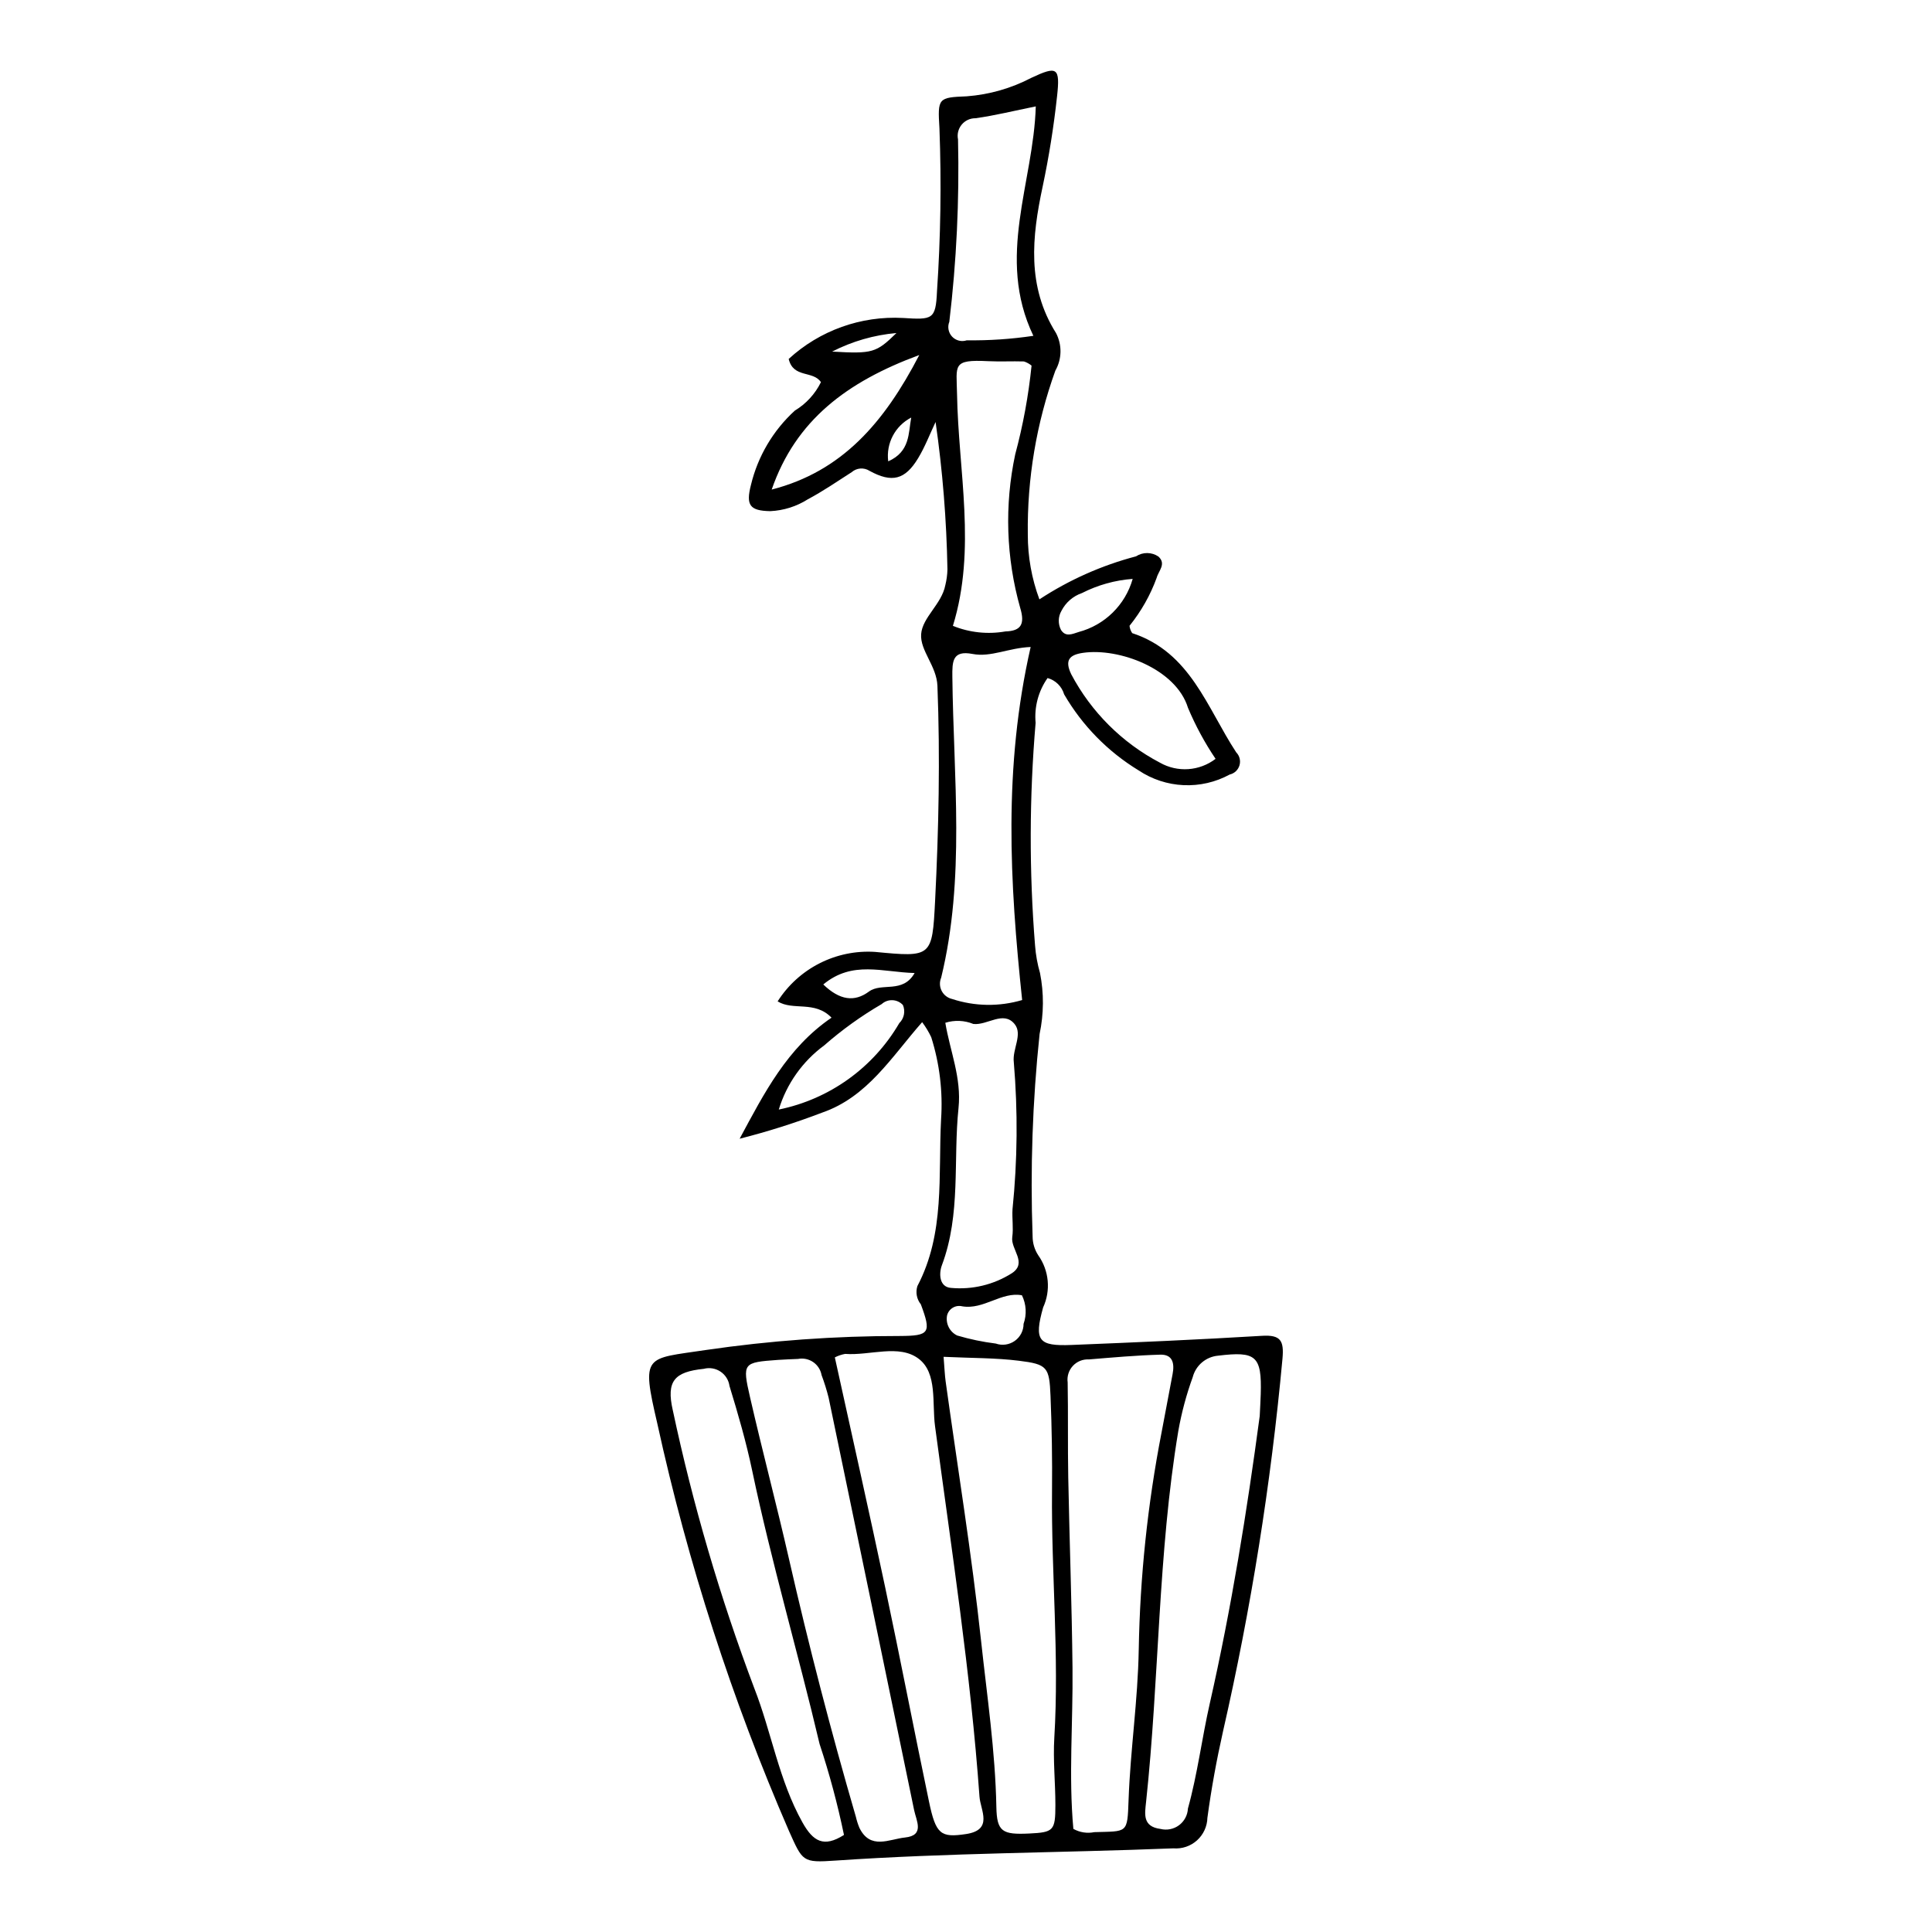 <?xml version="1.0" encoding="UTF-8"?>
<!-- The Best Svg Icon site in the world: iconSvg.co, Visit us! https://iconsvg.co -->
<svg fill="#000000" width="800px" height="800px" version="1.1" viewBox="144 144 512 512" xmlns="http://www.w3.org/2000/svg">
 <path d="m388.38 414.88c-8.156 9.273-14.496 19.844-26.539 23.988-7.137 2.727-14.426 5.031-21.828 6.906 6.523-12.121 12.586-24.055 24.352-32.082-4.473-4.613-10.176-1.762-14.285-4.316 2.731-4.293 6.566-7.777 11.102-10.082 4.539-2.309 9.613-3.356 14.691-3.031 15.039 1.434 15.18 1.441 15.938-13.551 0.957-18.973 1.359-37.949 0.617-56.957-0.207-5.289-4.629-9.312-4.316-13.699 0.32-4.453 5.461-7.965 6.406-12.98l0.004-0.004c0.336-1.367 0.527-2.766 0.559-4.176-0.23-13.074-1.281-26.121-3.141-39.062-1.527 3.211-2.801 6.578-4.633 9.605-3.449 5.703-6.93 6.609-12.891 3.332l-0.004-0.004c-1.477-0.934-3.391-0.785-4.707 0.363-3.836 2.465-7.617 5.055-11.633 7.195-2.984 1.891-6.41 2.973-9.941 3.137-5.445-0.098-6.516-1.566-5.113-6.988 1.824-7.566 5.875-14.414 11.625-19.66 2.981-1.801 5.379-4.414 6.914-7.535-2.082-3.148-7.324-0.977-8.547-6.156h0.004c8.227-7.551 19.152-11.465 30.305-10.855 7.766 0.492 8.668 0.449 8.992-7.031 0.973-14.395 1.191-28.832 0.652-43.246-0.492-7.996-0.371-8.164 7.242-8.465 5.973-0.453 11.793-2.117 17.105-4.894 6.832-3.207 7.676-2.812 6.82 4.906-0.875 8.035-2.148 16.02-3.82 23.926-2.859 13.359-4.203 26.457 3.523 38.766h0.004c1.66 3.137 1.602 6.906-0.156 9.992-5.023 13.934-7.496 28.656-7.301 43.469-0.008 5.852 1.031 11.66 3.074 17.148 7.863-5.156 16.508-9.008 25.602-11.398 1.809-1.18 4.148-1.16 5.938 0.047 2.144 1.973 0.047 3.746-0.469 5.656-1.68 4.602-4.109 8.891-7.188 12.703 0.074 0.695 0.316 1.363 0.711 1.941 15.461 5.09 19.812 19.801 27.562 31.594 0.895 0.906 1.227 2.227 0.867 3.449-0.359 1.219-1.352 2.148-2.594 2.43-3.738 2.035-7.965 3.008-12.215 2.816-4.254-0.191-8.371-1.543-11.91-3.906-8.164-4.969-14.957-11.898-19.754-20.164-0.613-2.102-2.273-3.738-4.387-4.316-2.434 3.453-3.555 7.66-3.168 11.867-1.672 19.645-1.723 39.391-0.145 59.043 0.188 2.457 0.625 4.891 1.309 7.258 1.059 5.34 1.023 10.84-0.109 16.164-1.879 17.816-2.496 35.742-1.852 53.648 0.004 1.777 0.523 3.516 1.5 5 2.867 4.047 3.356 9.316 1.289 13.824-2.488 8.836-1.199 10.281 7.477 9.938 16.852-0.672 33.703-1.41 50.535-2.426 4.988-0.301 5.84 1.32 5.418 6.055-3.066 33.258-8.336 66.277-15.773 98.84-1.691 7.531-3.086 15.156-4.117 22.805l-0.004-0.004c-0.051 2.301-1.047 4.477-2.758 6.019-1.711 1.539-3.981 2.301-6.273 2.113-29.824 1.191-59.691 1.191-89.488 3.238-8.84 0.609-8.719 0.273-12.375-7.852-15.102-34.785-26.789-70.957-34.895-108-4.312-18.5-3.191-17.023 12.809-19.445 17.047-2.492 34.25-3.738 51.477-3.723 7.91-0.035 8.375-0.836 5.559-8.395v0.004c-1.094-1.359-1.438-3.176-0.91-4.84 7.359-13.992 5.488-29.262 6.277-44.215v0.004c0.492-7.352-0.395-14.727-2.613-21.746-0.664-1.406-1.473-2.738-2.406-3.981zm5.68 88.691c0.25 3.09 0.309 4.828 0.547 6.539 3.18 22.914 6.918 45.77 9.391 68.758 1.574 14.617 3.766 29.211 4.047 43.98 0.125 6.598 1.59 7.391 8.703 7.051 6.445-0.309 6.938-0.738 6.941-7.516 0.004-5.965-0.648-11.957-0.285-17.891 1.32-21.781-0.816-43.516-0.609-65.277 0.082-8.426-0.051-16.852-0.398-25.277-0.309-7.664-0.836-8.395-8.379-9.328-6.203-0.773-12.508-0.688-19.957-1.039zm34.391 125.1c1.684 0.945 3.652 1.254 5.543 0.867 8.84-0.273 8.766 0.496 9.09-8.547 0.477-13.281 2.469-26.418 2.691-39.789h0.004c0.328-19.305 2.348-38.547 6.031-57.504 1.004-5.172 1.934-10.355 2.934-15.527 0.539-2.793 0.09-5.266-3.269-5.172-6.305 0.18-12.605 0.742-18.898 1.262-1.602-0.098-3.168 0.531-4.258 1.711-1.094 1.18-1.598 2.789-1.379 4.379 0.152 8.406-0.004 16.816 0.156 25.223 0.324 16.824 0.953 33.641 1.129 50.465 0.152 14.32-1.059 28.656 0.227 42.633zm-63.211-124.95c4.555 20.742 9.082 40.828 13.348 60.969 4 18.883 7.648 37.836 11.602 56.727 1.828 8.742 3.102 9.633 9.82 8.625 7.312-1.098 3.82-6.336 3.566-9.887-2.352-32.922-7.414-65.531-11.785-98.215-0.816-6.109 0.652-14.012-4.277-17.812-5.207-4.016-12.934-0.836-19.531-1.328l-0.004-0.004c-0.953 0.176-1.875 0.484-2.738 0.926zm-9.738 0.41c-1.812 0.086-3.57 0.133-5.324 0.258-9.27 0.676-9.504 0.754-7.41 9.895 3.281 14.328 7.059 28.547 10.324 42.879 5.227 22.914 11.125 45.652 17.695 68.215h0.004c0.234 1.023 0.551 2.031 0.953 3.004 2.887 5.938 7.922 3.008 12.082 2.578 5.297-0.547 3.008-4.434 2.426-7.254-7.516-36.43-15.066-72.852-22.652-109.27-0.512-2.043-1.137-4.055-1.875-6.023-0.25-1.398-1.051-2.637-2.219-3.441-1.168-0.801-2.609-1.105-4.004-0.84zm122.34 15.078c0.105-2.231 0.211-3.984 0.266-5.742 0.312-10.191-1.281-11.41-11.281-10.199-3.227 0.281-5.93 2.562-6.746 5.699-1.676 4.621-2.953 9.379-3.812 14.223-5.43 32.574-5.031 65.668-8.555 98.414-0.332 3.098-0.973 6.465 3.828 7.082h-0.004c1.703 0.426 3.508 0.066 4.914-0.977 1.41-1.047 2.273-2.672 2.359-4.422 2.547-9.172 3.695-18.598 5.789-27.832 5.75-25.352 9.863-50.977 13.246-76.25zm-110.18 111.07c-1.688-8.156-3.848-16.203-6.465-24.109-5.711-24.223-12.758-48.109-17.875-72.504-1.562-7.453-3.727-14.961-5.992-22.344h-0.004c-0.207-1.555-1.07-2.949-2.375-3.824s-2.926-1.148-4.445-0.746c-7.777 0.809-9.965 3.219-8.215 10.961l0.004-0.004c5.328 25.059 12.547 49.68 21.586 73.652 4.598 11.742 6.516 24.398 12.785 35.609 2.824 5.047 5.644 6.711 10.996 3.309zm49.473-314.82c-5.883 0.234-10.523 2.789-15.406 1.844-5.344-1.031-5.391 2-5.344 6.094 0.293 26.617 3.449 53.363-2.969 79.711l-0.004-0.004c-0.469 1.133-0.418 2.414 0.145 3.5 0.566 1.09 1.578 1.871 2.773 2.141 6.012 1.973 12.48 2.07 18.551 0.277-3.301-31.254-5.012-61.672 2.254-93.566zm-22.617 99.586c1.238 7.465 4.328 14.598 3.5 22.566-1.445 13.891 0.68 28.125-4.406 41.684-0.824 2.195-0.727 5.773 2.402 6.012h0.004c5.652 0.523 11.32-0.84 16.117-3.879 4.25-2.777-0.336-6.332 0.125-9.578 0.34-2.414-0.082-4.922 0.066-7.375 1.324-12.953 1.438-26.004 0.344-38.977-0.438-3.469 2.445-7.402 0.195-10.133-2.973-3.609-7.176 0.406-10.914-0.004-2.367-0.969-4.992-1.078-7.434-0.316zm23.336-182.05c-9.969-20.844 0.055-40.551 0.637-60.801-5.793 1.168-10.852 2.434-15.988 3.141-1.41-0.016-2.75 0.609-3.648 1.699-0.898 1.09-1.254 2.523-0.969 3.906 0.375 16.148-0.398 32.301-2.309 48.34-0.539 1.344-0.25 2.879 0.742 3.934 0.996 1.051 2.512 1.434 3.883 0.973 5.906 0.078 11.812-0.32 17.652-1.191zm-21.324 76.863c4.41 1.789 9.234 2.301 13.922 1.477 4.231-0.121 5.176-2.016 3.922-6.211v0.004c-3.754-13.266-4.211-27.246-1.328-40.727 2.074-7.707 3.519-15.566 4.328-23.508-0.598-0.492-1.281-0.871-2.019-1.105-3.156-0.098-6.324 0.082-9.477-0.074-9.613-0.484-8.387 1.012-8.254 8.652 0.348 20.543 5.184 41.148-1.094 61.492zm69.609 35.242c-2.871-4.258-5.32-8.789-7.312-13.523-3.164-10.336-18.289-15.953-27.824-14.566-3.684 0.535-4.871 2.008-3.125 5.652v0.004c5.289 10.004 13.48 18.176 23.5 23.441 4.676 2.66 10.488 2.262 14.762-1.008zm-117.63-71.359c18.555-4.781 29.738-17.586 39.109-35.656-19.25 7.113-32.777 17.328-39.109 35.656zm1.875 164.3c13.422-2.734 25.035-11.062 31.934-22.898 1.281-1.246 1.668-3.152 0.965-4.801-1.488-1.613-4-1.723-5.625-0.25-5.422 3.152-10.523 6.82-15.238 10.953-5.738 4.219-9.961 10.184-12.035 16.996zm64.438 49.223c-5.426-1.02-10.121 3.879-15.809 2.926h-0.004c-0.859-0.215-1.77-0.078-2.527 0.379-0.758 0.461-1.301 1.203-1.508 2.066-0.391 2.164 0.703 4.324 2.68 5.285 3.352 0.992 6.773 1.707 10.238 2.137 1.695 0.598 3.57 0.332 5.035-0.707 1.465-1.035 2.332-2.719 2.328-4.516 0.879-2.477 0.723-5.207-0.434-7.57zm29.352-189.85h-0.004c-4.684 0.344-9.25 1.621-13.434 3.75-2.363 0.809-4.316 2.504-5.449 4.727-0.891 1.551-0.934 3.445-0.117 5.039 1.246 1.957 2.965 1.098 4.66 0.566v-0.004c6.934-1.828 12.387-7.18 14.34-14.078zm-81.996 107.48c4.363 4.199 8.258 4.715 12.09 1.887 3.41-2.516 8.969 0.633 12.117-4.922-8.559-0.215-16.469-3.387-24.207 3.035zm2.348-167.72c10.719 0.617 11.672 0.332 17.043-4.918-5.949 0.523-11.734 2.195-17.047 4.918zm20.957 17.484c-4.269 2.203-6.703 6.836-6.098 11.602 5.832-2.582 5.32-7.441 6.098-11.602z"/>
</svg>